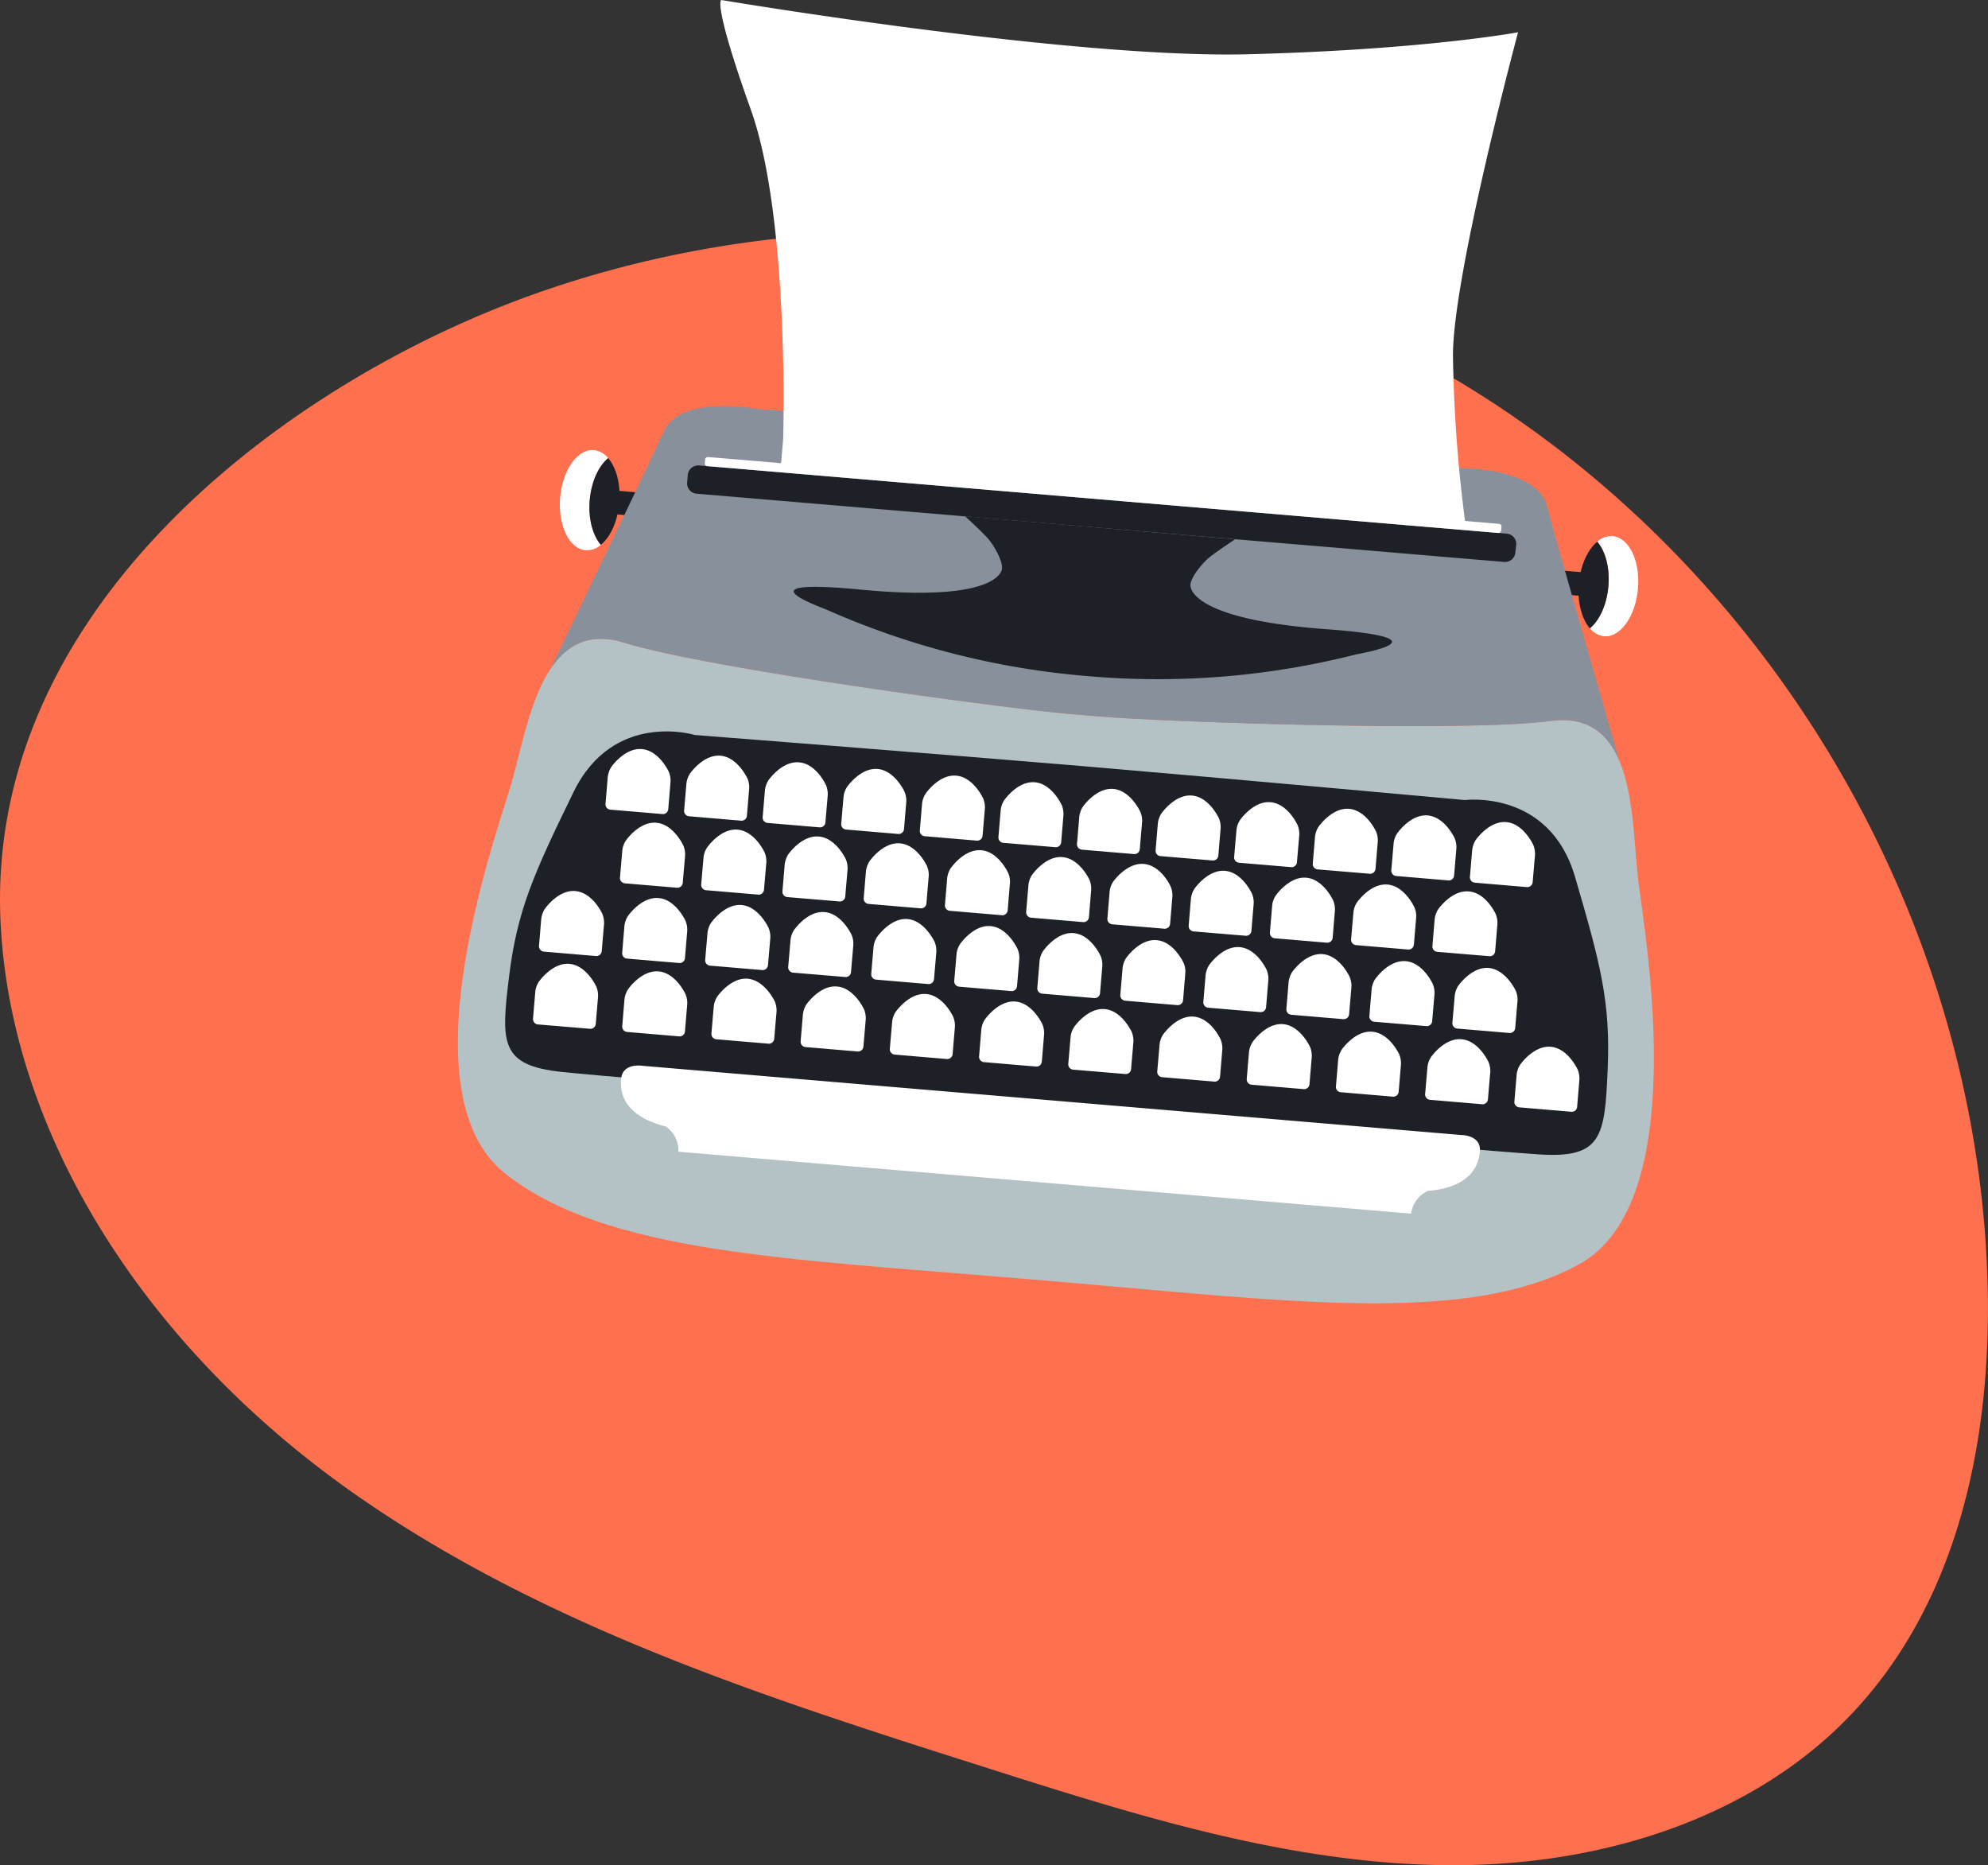<svg xmlns="http://www.w3.org/2000/svg" viewBox="0 0 369.74 346.86"><rect x="0" y="0" width="369.74" height="346.86" fill="#333333" stroke="none"/><defs><style>.cls-1{fill:#ff704e;}.cls-2{fill:#b4c1c5;}.cls-3{fill:#fff;}.cls-4{fill:#1e2028;}.cls-5{fill:#88909b;}</style></defs><g id="Calque_2" data-name="Calque 2"><g id="txt_repere" data-name="txt + repere"><path class="cls-1" d="M288.1,345.63a130.24,130.24,0,0,1-21.37,1.18c-28.66-.73-56.28-9.51-83-18-40.51-12.88-82.41-26.18-118-51.16C26.37,250,1.82,210.19.09,171.18l.77,0-.77,0c-2.47-55.6,48.09-96,92.13-113.78,54.89-22.1,121-18.38,172.43,9.71,61.67,33.66,102.89,100.78,105,171,.71,23.64-3,56.74-24.86,80.17C331.2,332.88,311.19,342.4,288.1,345.63Z"/><path class="cls-2" d="M304.75,164.18c-1.45-11.36-.17-32.27-16.4-30.11s-72.43.14-84-.84l-5.26-.44c-11.59-1-67.33-8.42-83-13.27s-17.88,16-21.21,26.94S75.31,203.53,94,218.27s52.1,15.79,96.24,19.52l5.26.44c44.13,3.73,77.28,8.3,98.15-3.1S306.19,175.54,304.75,164.18Z"/><path class="cls-3" d="M299.92,99.7a4,4,0,0,0-2.85,1c1.5,1.75,2.36,4.85,2.07,8.3s-1.66,6.35-3.44,7.83a4,4,0,0,0,2.65,1.49c3,.25,5.84-3.71,6.28-8.86S303,100,299.92,99.7Z"/><path class="cls-4" d="M297.07,100.73c-1.78,1.48-3.14,4.39-3.44,7.83s.57,6.55,2.07,8.3c1.78-1.48,3.14-4.38,3.44-7.83S298.57,102.48,297.07,100.73Z"/><rect class="cls-4" x="289.96" y="104.92" width="4.4" height="7.03" transform="translate(159.51 390.44) rotate(-85.17)"/><path class="cls-3" d="M110.47,83.7a4,4,0,0,1,2.64,1.49c-1.78,1.48-3.14,4.39-3.43,7.83s.56,6.55,2.07,8.3a3.91,3.91,0,0,1-2.86,1c-3-.25-5.14-4.63-4.71-9.78S107.43,83.44,110.47,83.7Z"/><path class="cls-4" d="M113.11,85.19c1.51,1.75,2.36,4.85,2.07,8.3s-1.65,6.36-3.43,7.83c-1.51-1.75-2.36-4.85-2.07-8.3S111.33,86.67,113.11,85.19Z"/><rect class="cls-4" x="114.45" y="90.1" width="4.4" height="7.03" transform="translate(13.55 201.97) rotate(-85.17)"/><path class="cls-4" d="M299,198.92c.56-12.47-1.3-19.61-6.08-35.9s-20.46-14.24-20.46-14.24-44.7-4.08-71.59-6.35-71.64-5.75-71.64-5.75-15.12-4.65-22.56,10.61-10.48,22-12,34.37-1.63,16.47,9.84,17.68S195.45,207,195.45,207s79.42,6.95,90.93,7.68S298.48,211.39,299,198.92Z"/><path class="cls-3" d="M271.8,211.07,119.52,198.2s-3.7-.63-4,2.4.91,7,8.29,8.88a5.34,5.34,0,0,1,2.35,4.69l136.3,11.52a5.34,5.34,0,0,1,3.11-4.23c7.6-.65,9.41-4.34,9.67-7.37S271.8,211.07,271.8,211.07Z"/><path class="cls-3" d="M280.14,152.88c-3.23-.27-5.71,3.37-5.71,3.37a4.58,4.58,0,0,0-.62,1.76l-.43,5.13a1,1,0,0,0,.88,1l9.79.83a1,1,0,0,0,1-.87l.44-5.13a4.47,4.47,0,0,0-.32-1.84S283.38,153.15,280.14,152.88Z"/><path class="cls-3" d="M265.53,151.64c-3.23-.27-5.71,3.38-5.71,3.38a4.23,4.23,0,0,0-.62,1.75l-.44,5.13a1,1,0,0,0,.88,1l9.8.83a1,1,0,0,0,1-.88l.43-5.13a4.4,4.4,0,0,0-.32-1.83S268.76,151.92,265.53,151.64Z"/><path class="cls-3" d="M250.91,150.41c-3.23-.27-5.71,3.38-5.71,3.38a4.32,4.32,0,0,0-.62,1.75l-.43,5.13a1,1,0,0,0,.87,1l9.8.82a1,1,0,0,0,1-.87l.43-5.13a4.23,4.23,0,0,0-.31-1.83S254.15,150.68,250.91,150.41Z"/><path class="cls-3" d="M236.3,149.18c-3.24-.28-5.71,3.37-5.71,3.37a4.23,4.23,0,0,0-.62,1.75l-.44,5.13a1,1,0,0,0,.88,1l9.8.83a1,1,0,0,0,1-.88l.44-5.13a4.4,4.4,0,0,0-.32-1.83S239.53,149.45,236.3,149.18Z"/><path class="cls-3" d="M221.68,147.94c-3.23-.27-5.71,3.38-5.71,3.38a4.32,4.32,0,0,0-.62,1.75l-.43,5.13a1,1,0,0,0,.87,1l9.8.82a1,1,0,0,0,1-.87l.43-5.13a4.39,4.39,0,0,0-.31-1.83S224.92,148.21,221.68,147.94Z"/><path class="cls-3" d="M207.07,146.71c-3.24-.28-5.72,3.37-5.72,3.37a4.41,4.41,0,0,0-.61,1.75L200.3,157a1,1,0,0,0,.88,1l9.8.83a1,1,0,0,0,1-.88l.44-5.13a4.4,4.4,0,0,0-.32-1.83S210.3,147,207.07,146.71Z"/><path class="cls-3" d="M192.45,145.47c-3.23-.27-5.71,3.38-5.71,3.38a4.23,4.23,0,0,0-.62,1.75l-.43,5.13a1,1,0,0,0,.87,1l9.8.82a1,1,0,0,0,1-.87l.43-5.13a4.4,4.4,0,0,0-.32-1.83S195.68,145.74,192.45,145.47Z"/><path class="cls-3" d="M177.83,144.24c-3.23-.28-5.7,3.37-5.7,3.37a4.45,4.45,0,0,0-.63,1.75l-.43,5.14a1,1,0,0,0,.88,1l9.79.83a1,1,0,0,0,1-.87l.44-5.14a4.42,4.42,0,0,0-.32-1.83S181.07,144.51,177.83,144.24Z"/><path class="cls-3" d="M163.22,143c-3.24-.27-5.71,3.38-5.71,3.38a4.23,4.23,0,0,0-.62,1.75l-.44,5.13a1,1,0,0,0,.88,1l9.8.83a1,1,0,0,0,1-.88l.43-5.13a4.4,4.4,0,0,0-.32-1.83S166.45,143.28,163.22,143Z"/><path class="cls-3" d="M148.6,141.77c-3.23-.28-5.71,3.37-5.71,3.37a4.59,4.59,0,0,0-.62,1.75l-.43,5.14a1,1,0,0,0,.88,1l9.79.83a1,1,0,0,0,1-.87l.44-5.14a4.45,4.45,0,0,0-.32-1.83S151.84,142,148.6,141.77Z"/><path class="cls-3" d="M134,140.53c-3.24-.27-5.71,3.38-5.71,3.38a4.23,4.23,0,0,0-.62,1.75l-.44,5.13a1,1,0,0,0,.88,1l9.8.83a1,1,0,0,0,1-.88l.43-5.13a4.24,4.24,0,0,0-.32-1.83S137.22,140.81,134,140.53Z"/><path class="cls-3" d="M119.37,139.3c-3.23-.27-5.71,3.37-5.71,3.37a4.58,4.58,0,0,0-.62,1.76l-.43,5.13a1,1,0,0,0,.87,1l9.8.83a1,1,0,0,0,1-.87l.43-5.14a4.28,4.28,0,0,0-.31-1.83S122.61,139.57,119.37,139.3Z"/><path class="cls-3" d="M122.07,153c-3.24-.28-5.71,3.37-5.71,3.37a4.28,4.28,0,0,0-.62,1.75l-.44,5.14a1,1,0,0,0,.88,1l9.8.83a1,1,0,0,0,1-.88l.44-5.13a4.42,4.42,0,0,0-.32-1.83S125.3,153.28,122.07,153Z"/><path class="cls-3" d="M107,165.7c-3.23-.28-5.71,3.37-5.71,3.37a4.59,4.59,0,0,0-.62,1.75l-.43,5.14a1,1,0,0,0,.88,1l9.79.83a1,1,0,0,0,1-.87l.44-5.14a4.59,4.59,0,0,0-.32-1.83S110.27,166,107,165.7Z"/><path class="cls-3" d="M105.89,179.24c-3.23-.27-5.71,3.38-5.71,3.38a4.18,4.18,0,0,0-.62,1.75l-.43,5.13a1,1,0,0,0,.87,1l9.8.82a1,1,0,0,0,1-.87l.43-5.13a4.24,4.24,0,0,0-.32-1.83S109.12,179.51,105.89,179.24Z"/><path class="cls-3" d="M122.48,180.64c-3.23-.27-5.71,3.38-5.71,3.38a4.53,4.53,0,0,0-.62,1.75l-.43,5.13a1,1,0,0,0,.87,1l9.8.83a1,1,0,0,0,1-.88l.43-5.13a4.24,4.24,0,0,0-.32-1.83S125.71,180.92,122.48,180.64Z"/><path class="cls-3" d="M139.07,182c-3.23-.27-5.71,3.38-5.71,3.38a4.36,4.36,0,0,0-.61,1.75l-.44,5.13a1,1,0,0,0,.87,1l9.81.83a1,1,0,0,0,1-.88l.44-5.13a4.4,4.4,0,0,0-.32-1.83S142.31,182.32,139.07,182Z"/><path class="cls-3" d="M155.67,183.45c-3.24-.28-5.71,3.37-5.71,3.37a4.28,4.28,0,0,0-.62,1.75l-.44,5.14a1,1,0,0,0,.88,1l9.8.83a1,1,0,0,0,1-.88l.44-5.13a4.4,4.4,0,0,0-.32-1.83S158.9,183.72,155.67,183.45Z"/><path class="cls-3" d="M172.26,184.85c-3.23-.28-5.71,3.37-5.71,3.37a4.28,4.28,0,0,0-.62,1.75l-.44,5.14a1,1,0,0,0,.88,1l9.8.83a1,1,0,0,0,1-.87l.43-5.14a4.42,4.42,0,0,0-.31-1.83S175.49,185.12,172.26,184.85Z"/><path class="cls-3" d="M188.85,186.25c-3.23-.27-5.71,3.38-5.71,3.38a4.32,4.32,0,0,0-.62,1.75l-.43,5.13a1,1,0,0,0,.87,1l9.8.83a1,1,0,0,0,1-.87l.43-5.13a4.3,4.3,0,0,0-.31-1.84S192.09,186.52,188.85,186.25Z"/><path class="cls-3" d="M205.45,187.65c-3.24-.27-5.71,3.38-5.71,3.38a4.18,4.18,0,0,0-.62,1.75l-.44,5.13a1,1,0,0,0,.88,1l9.8.82a1,1,0,0,0,1-.87l.44-5.13a4.4,4.4,0,0,0-.32-1.83S208.68,187.92,205.45,187.65Z"/><path class="cls-3" d="M222,189.05c-3.23-.27-5.71,3.38-5.71,3.38a4.23,4.23,0,0,0-.62,1.75l-.44,5.13a1,1,0,0,0,.88,1l9.8.83a1,1,0,0,0,1-.88l.43-5.13a4.4,4.4,0,0,0-.32-1.83S225.27,189.33,222,189.05Z"/><path class="cls-3" d="M238.63,190.45c-3.23-.27-5.71,3.38-5.71,3.38a4.53,4.53,0,0,0-.62,1.75l-.43,5.13a1,1,0,0,0,.87,1l9.8.83a1,1,0,0,0,1-.88l.43-5.13a4.39,4.39,0,0,0-.31-1.83S241.86,190.73,238.63,190.45Z"/><path class="cls-3" d="M255.22,191.86c-3.23-.28-5.71,3.37-5.71,3.37a4.59,4.59,0,0,0-.62,1.75l-.43,5.13a1,1,0,0,0,.88,1l9.79.83a1,1,0,0,0,1-.88l.43-5.13a4.39,4.39,0,0,0-.31-1.83S258.46,192.13,255.22,191.86Z"/><path class="cls-3" d="M271.82,193.26c-3.24-.28-5.71,3.37-5.71,3.37a4.28,4.28,0,0,0-.62,1.75l-.44,5.14a1,1,0,0,0,.88,1l9.8.83a1,1,0,0,0,1-.87l.44-5.14a4.42,4.42,0,0,0-.32-1.83S275.05,193.53,271.82,193.26Z"/><path class="cls-3" d="M288.41,194.66c-3.23-.27-5.71,3.37-5.71,3.37a4.27,4.27,0,0,0-.62,1.76l-.43,5.13a1,1,0,0,0,.87,1l9.8.83a1,1,0,0,0,1-.87l.43-5.14a4.29,4.29,0,0,0-.32-1.83S291.64,194.93,288.41,194.66Z"/><path class="cls-3" d="M122.48,167c-3.24-.27-5.72,3.38-5.72,3.38a4.47,4.47,0,0,0-.62,1.75l-.43,5.13a1,1,0,0,0,.88,1l9.8.83a1,1,0,0,0,1-.88l.43-5.13a4.4,4.4,0,0,0-.32-1.83S125.71,167.27,122.48,167Z"/><path class="cls-3" d="M137.92,168.3c-3.24-.27-5.72,3.38-5.72,3.38a4.36,4.36,0,0,0-.61,1.75l-.44,5.14a1,1,0,0,0,.88,1l9.8.83a1,1,0,0,0,1-.87l.44-5.14a4.4,4.4,0,0,0-.32-1.83S141.15,168.58,137.92,168.3Z"/><path class="cls-3" d="M153.36,169.61c-3.24-.28-5.71,3.38-5.71,3.38a4.18,4.18,0,0,0-.62,1.75l-.44,5.13a1,1,0,0,0,.88,1l9.8.82a1,1,0,0,0,1-.87l.44-5.14a4.38,4.38,0,0,0-.32-1.82S156.59,169.88,153.36,169.61Z"/><path class="cls-3" d="M168.8,170.91c-3.24-.27-5.71,3.38-5.71,3.38a4.23,4.23,0,0,0-.62,1.75l-.44,5.13a1,1,0,0,0,.88,1l9.8.83a1,1,0,0,0,1-.88l.44-5.13a4.4,4.4,0,0,0-.32-1.83S172,171.19,168.8,170.91Z"/><path class="cls-3" d="M184.24,172.22c-3.24-.28-5.71,3.38-5.71,3.38a4.19,4.19,0,0,0-.62,1.74l-.44,5.14a1,1,0,0,0,.88,1l9.8.83a1,1,0,0,0,1-.87l.43-5.14a4.38,4.38,0,0,0-.32-1.82S187.47,172.49,184.24,172.22Z"/><path class="cls-3" d="M199.68,173.52c-3.23-.27-5.71,3.38-5.71,3.38a4.37,4.37,0,0,0-.62,1.75l-.43,5.13a1,1,0,0,0,.87,1l9.8.83a1,1,0,0,0,1-.88l.43-5.13a4.24,4.24,0,0,0-.32-1.83S202.91,173.79,199.68,173.52Z"/><path class="cls-3" d="M215.12,174.83c-3.23-.28-5.71,3.37-5.71,3.37a4.43,4.43,0,0,0-.62,1.75l-.43,5.14a1,1,0,0,0,.87,1l9.8.83a1,1,0,0,0,1-.87l.43-5.14a4.12,4.12,0,0,0-.32-1.83S218.36,175.1,215.12,174.83Z"/><path class="cls-3" d="M230.56,176.13c-3.23-.27-5.71,3.38-5.71,3.38a4.47,4.47,0,0,0-.62,1.75l-.43,5.13a1,1,0,0,0,.87,1l9.8.83a1,1,0,0,0,1-.88l.43-5.13a4.39,4.39,0,0,0-.31-1.83S233.8,176.4,230.56,176.13Z"/><path class="cls-3" d="M246,177.43c-3.23-.27-5.71,3.38-5.71,3.38a4.59,4.59,0,0,0-.62,1.75l-.43,5.14a1,1,0,0,0,.88,1l9.79.83a1,1,0,0,0,1-.87l.44-5.14a4.4,4.4,0,0,0-.32-1.83S249.24,177.71,246,177.43Z"/><path class="cls-3" d="M261.45,178.74c-3.24-.27-5.72,3.38-5.72,3.38a4.47,4.47,0,0,0-.62,1.75l-.43,5.13a1,1,0,0,0,.88,1l9.8.82a1,1,0,0,0,1-.87l.44-5.14a4.38,4.38,0,0,0-.32-1.82S264.68,179,261.45,178.74Z"/><path class="cls-3" d="M276.89,180c-3.24-.27-5.72,3.38-5.72,3.38a4.36,4.36,0,0,0-.61,1.75l-.44,5.14a1,1,0,0,0,.88,1l9.8.83a1,1,0,0,0,1-.88l.44-5.13a4.4,4.4,0,0,0-.32-1.83S280.12,180.32,276.89,180Z"/><path class="cls-3" d="M137.18,154.28c-3.24-.27-5.71,3.38-5.71,3.38a4.18,4.18,0,0,0-.62,1.75l-.44,5.13a1,1,0,0,0,.88,1l9.8.83a1,1,0,0,0,1-.88l.44-5.13a4.4,4.4,0,0,0-.32-1.83S140.41,154.56,137.18,154.28Z"/><path class="cls-3" d="M152.28,155.56c-3.23-.28-5.71,3.37-5.71,3.37a4.58,4.58,0,0,0-.62,1.76l-.43,5.13a1,1,0,0,0,.88,1l9.8.82a1,1,0,0,0,1-.87l.44-5.14a4.42,4.42,0,0,0-.32-1.83S155.52,155.83,152.28,155.56Z"/><path class="cls-3" d="M167.39,156.83c-3.23-.27-5.71,3.38-5.71,3.38a4.59,4.59,0,0,0-.62,1.75l-.43,5.13a1,1,0,0,0,.88,1l9.79.83a1,1,0,0,0,1-.88l.43-5.13a4.23,4.23,0,0,0-.31-1.83S170.63,157.11,167.39,156.83Z"/><path class="cls-3" d="M182.5,158.11c-3.23-.27-5.71,3.38-5.71,3.38a4.47,4.47,0,0,0-.62,1.75l-.43,5.13a1,1,0,0,0,.87,1l9.8.83a1,1,0,0,0,1-.88l.43-5.13a4.1,4.1,0,0,0-.32-1.83S185.74,158.38,182.5,158.11Z"/><path class="cls-3" d="M197.61,159.39c-3.23-.28-5.71,3.37-5.71,3.37a4.28,4.28,0,0,0-.62,1.75l-.43,5.14a1,1,0,0,0,.87,1l9.8.83a1,1,0,0,0,1-.87l.43-5.14a4.42,4.42,0,0,0-.31-1.83S200.85,159.66,197.61,159.39Z"/><path class="cls-3" d="M212.72,160.66C209.49,160.39,207,164,207,164a4.23,4.23,0,0,0-.62,1.75l-.43,5.13a1,1,0,0,0,.87,1l9.8.83a1,1,0,0,0,1-.88l.43-5.13a4.24,4.24,0,0,0-.32-1.83S216,160.94,212.72,160.66Z"/><path class="cls-3" d="M227.83,161.94c-3.23-.27-5.71,3.38-5.71,3.38a4.47,4.47,0,0,0-.62,1.75l-.43,5.13a1,1,0,0,0,.87,1l9.8.82a1,1,0,0,0,1-.87l.43-5.13a4.24,4.24,0,0,0-.32-1.83S231.06,162.21,227.83,161.94Z"/><path class="cls-3" d="M242.94,163.22c-3.23-.28-5.71,3.37-5.71,3.37a4.28,4.28,0,0,0-.62,1.75l-.43,5.14a1,1,0,0,0,.87,1l9.8.83a1,1,0,0,0,1-.88l.43-5.13a4.27,4.27,0,0,0-.32-1.83S246.17,163.49,242.94,163.22Z"/><path class="cls-3" d="M258.05,164.49c-3.23-.27-5.71,3.38-5.71,3.38a4.18,4.18,0,0,0-.62,1.75l-.44,5.13a1,1,0,0,0,.88,1l9.8.83a1,1,0,0,0,1-.88l.43-5.13a4.24,4.24,0,0,0-.32-1.83S261.28,164.77,258.05,164.49Z"/><path class="cls-3" d="M273.16,165.77c-3.24-.27-5.71,3.37-5.71,3.37a4.27,4.27,0,0,0-.62,1.76L266.4,176a1,1,0,0,0,.87,1l9.8.82a1,1,0,0,0,1-.87l.43-5.14a4.42,4.42,0,0,0-.32-1.83S276.39,166,273.16,165.77Z"/><path class="cls-5" d="M116.11,119.52c15.64,4.85,71.38,12.29,83,13.27l5.26.44c11.59,1,67.78,3,84,.84,6.91-.92,10.64,2.34,12.77,7.27-3-10.46-11.82-41-13.38-47.12-1.89-7.38-16.11-7.13-16.11-7.13L140.48,76s-14-2.63-17.08,4.33c-2.56,5.75-16.36,34.4-21.09,44.21C105.23,120.05,109.45,117.46,116.11,119.52Z"/><path class="cls-4" d="M282,101.32a1.93,1.93,0,0,0-1.75-2.08L130,86.56a1.93,1.93,0,0,0-2.08,1.74l-.12,1.44a1.92,1.92,0,0,0,1.75,2.07L279.76,104.5a1.92,1.92,0,0,0,2.07-1.75Z"/><path class="cls-4" d="M246.6,117c-23.07-1.71-25.31-6.83-25.19-8.29s2.19-3.91,3.3-4.88,5-3.54,5-3.54L179.48,96s3.46,3.15,4.44,4.35,2.56,3.9,2.44,5.36-3.19,6.13-26.22,3.94-7.48,3.22-6.21,3.81a149.75,149.75,0,0,0,48.39,12.27,149.63,149.63,0,0,0,49.76-4C253.43,121.41,269.67,118.69,246.6,117Z"/><rect class="cls-3" x="204.32" y="17.73" width="1.7" height="148.64" rx="0.48" transform="translate(96.17 288.74) rotate(-85.17)"/><path class="cls-3" d="M145.66,81.58s1.22-40.93-6-61.14S134.15,0,134.15,0s64.95,10.93,97.9,10.09S282.34,6,282.34,6s-12.09,45.09-12.11,60a264.18,264.18,0,0,0,2.37,31.79L145.2,87Z"/></g></g></svg>
